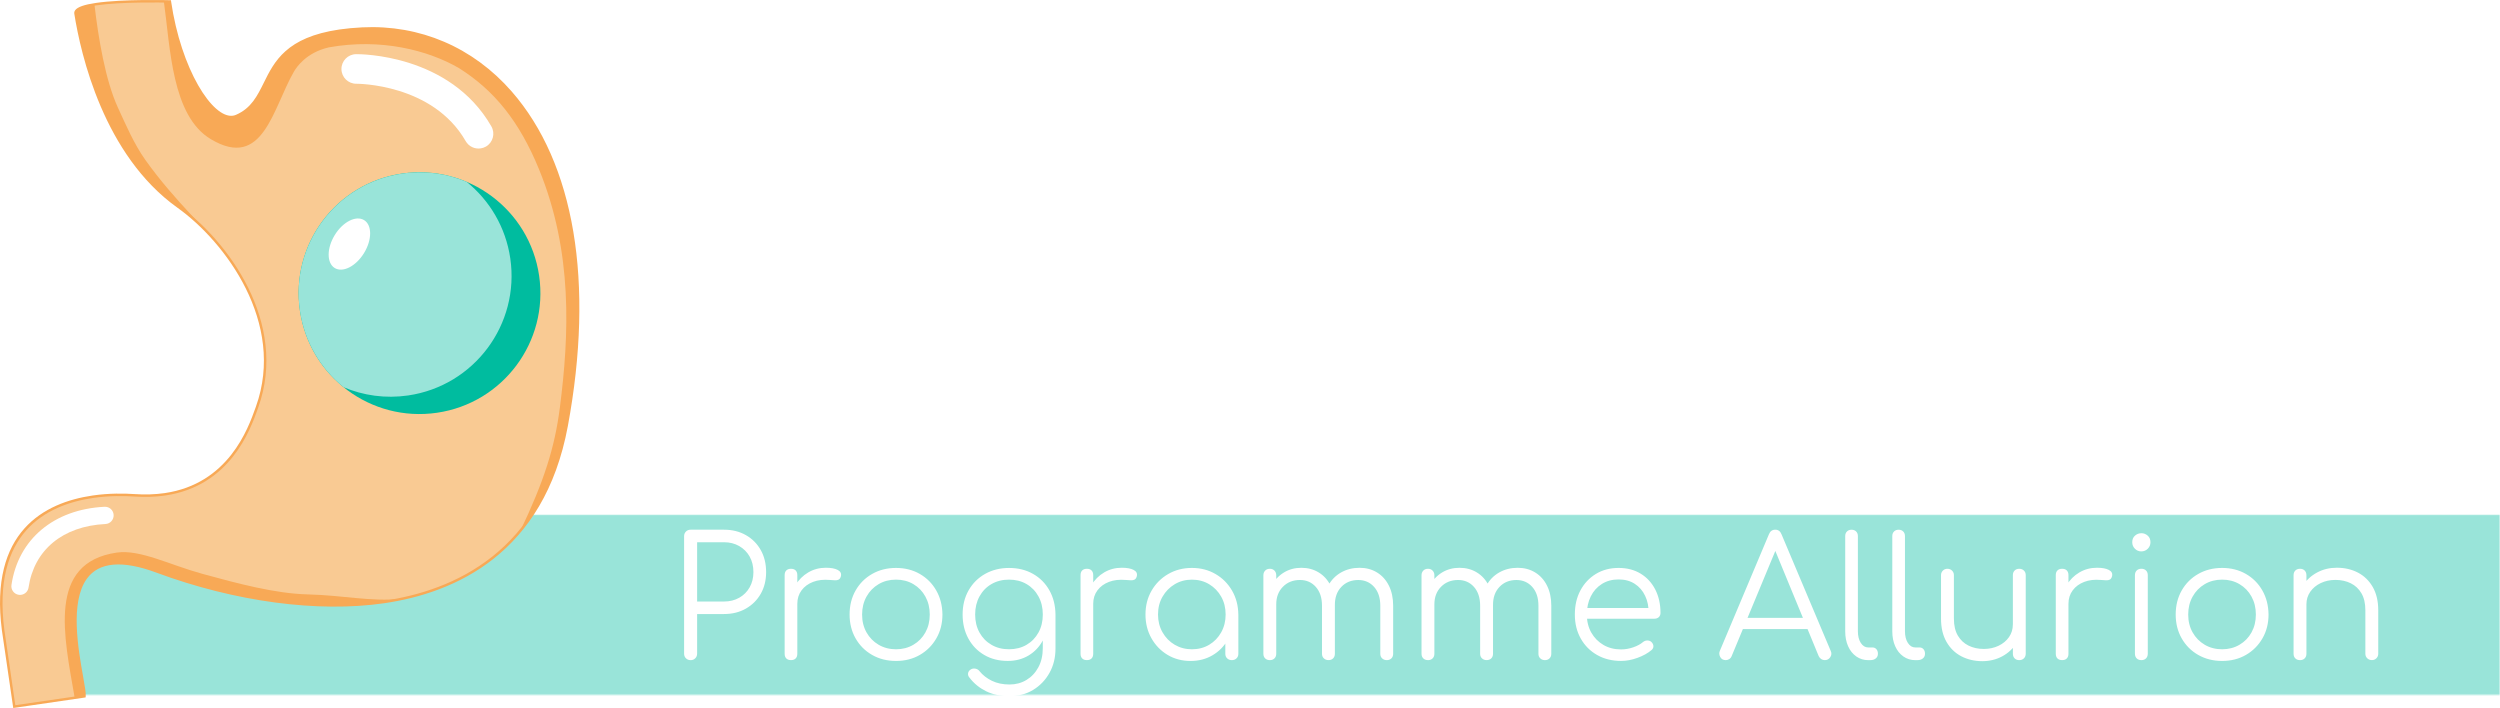 <?xml version="1.0" encoding="utf-8"?>
<!-- Generator: Adobe Illustrator 24.3.0, SVG Export Plug-In . SVG Version: 6.00 Build 0)  -->
<svg version="1.1" xmlns="http://www.w3.org/2000/svg" xmlns:xlink="http://www.w3.org/1999/xlink" x="0px" y="0px"
	 viewBox="0 0 1068.96 302.73" style="enable-background:new 0 0 1068.96 302.73;" xml:space="preserve">
<style type="text/css">
	.st0{filter:url(#Adobe_OpacityMaskFilter);}
	.st1{fill:url(#SVGID_2_);}
	.st2{mask:url(#SVGID_1_);}
	.st3{fill:#99E4D9;}
	.st4{fill:#FFFFFF;}
	.st5{fill:#F9CA93;}
	.st6{fill:#F8A956;}
	.st7{fill:#00BC9F;}
</style>
<g id="Layer_1">
</g>
<g id="Calque_2">
	<defs>
		<filter id="Adobe_OpacityMaskFilter" filterUnits="userSpaceOnUse" x="23.84" y="220.01" width="1045.13" height="77.46">
			<feFlood  style="flood-color:white;flood-opacity:1" result="back"/>
			<feBlend  in="SourceGraphic" in2="back" mode="normal"/>
		</filter>
	</defs>
	<mask maskUnits="userSpaceOnUse" x="23.84" y="220.01" width="1045.13" height="77.46" id="SVGID_1_">
		<g class="st0">
			
				<linearGradient id="SVGID_2_" gradientUnits="userSpaceOnUse" x1="-172.899" y1="352.196" x2="-170.489" y2="352.196" gradientTransform="matrix(433.8 0 0 -433.8 75027.32 152933.812)">
				<stop  offset="0" style="stop-color:#FFFFFF"/>
				<stop  offset="1" style="stop-color:#000000"/>
			</linearGradient>
			<rect x="3.59" y="-0.6" class="st1" width="1065.38" height="303.33"/>
		</g>
	</mask>
	<g class="st2">
		<g>
			<rect x="23.84" y="220.01" class="st3" width="1045.13" height="77.46"/>
		</g>
	</g>
	<path class="st4" d="M985.44,281.51c0.5-0.5,0.75-1.15,0.75-1.96v-33.56c0-0.86-0.25-1.54-0.75-2.04c-0.5-0.5-1.15-0.75-1.96-0.75
		c-0.86,0-1.54,0.25-2.04,0.75c-0.5,0.5-0.75,1.18-0.75,2.04v33.56c0,0.81,0.25,1.46,0.75,1.96c0.5,0.5,1.18,0.75,2.04,0.75
		C984.28,282.26,984.94,282.01,985.44,281.51 M1016.11,281.47c0.52-0.52,0.79-1.17,0.79-1.93v-18.57c0-3.9-0.77-7.21-2.32-9.93
		c-1.55-2.71-3.65-4.77-6.32-6.18c-2.67-1.4-5.69-2.11-9.07-2.11c-3.09,0-5.9,0.68-8.43,2.04c-2.52,1.36-4.55,3.21-6.07,5.57
		c-1.52,2.36-2.33,5.03-2.43,8.03h3.93c0-2,0.55-3.78,1.64-5.36c1.09-1.57,2.58-2.81,4.46-3.71c1.88-0.9,3.99-1.36,6.32-1.36
		c2.43,0,4.61,0.48,6.53,1.43c1.93,0.95,3.45,2.38,4.57,4.28c1.12,1.9,1.68,4.33,1.68,7.28v18.57c0,0.76,0.26,1.4,0.79,1.93
		c0.52,0.52,1.19,0.79,2,0.79C1014.94,282.26,1015.58,282,1016.11,281.47 M942.71,275.69c-2.19-1.29-3.92-3.05-5.18-5.28
		c-1.26-2.24-1.89-4.78-1.89-7.64c0-2.86,0.63-5.41,1.89-7.68c1.26-2.26,2.99-4.03,5.18-5.32c2.19-1.29,4.67-1.93,7.43-1.93
		s5.24,0.64,7.43,1.93c2.19,1.29,3.9,3.06,5.14,5.32c1.24,2.26,1.86,4.82,1.86,7.68c0,2.86-0.62,5.4-1.86,7.64
		c-1.24,2.24-2.95,4-5.14,5.28c-2.19,1.29-4.67,1.93-7.43,1.93S944.89,276.97,942.71,275.69 M960.31,280.04
		c2.98-1.71,5.33-4.07,7.07-7.07c1.74-3,2.61-6.4,2.61-10.21c-0.05-3.86-0.93-7.28-2.64-10.28c-1.71-3-4.06-5.36-7.03-7.07
		c-2.98-1.71-6.37-2.57-10.18-2.57c-3.81,0-7.21,0.86-10.21,2.57c-3,1.71-5.36,4.07-7.07,7.07c-1.71,3-2.57,6.43-2.57,10.28
		c0,3.81,0.86,7.21,2.57,10.21c1.71,3,4.07,5.36,7.07,7.07c3,1.71,6.4,2.57,10.21,2.57C953.94,282.61,957.33,281.76,960.31,280.04
		 M918.36,234.63c0.76-0.76,1.14-1.69,1.14-2.78c0-1.19-0.39-2.13-1.18-2.82c-0.79-0.69-1.68-1.04-2.68-1.04
		c-1.05,0-1.96,0.35-2.75,1.04c-0.79,0.69-1.18,1.63-1.18,2.82c0,1.09,0.38,2.02,1.14,2.78c0.76,0.76,1.67,1.14,2.71,1.14
		C916.67,235.77,917.6,235.39,918.36,234.63 M917.61,281.51c0.5-0.5,0.75-1.18,0.75-2.04v-33.49c0-0.86-0.25-1.54-0.75-2.04
		c-0.5-0.5-1.15-0.75-1.96-0.75c-0.86,0-1.54,0.25-2.04,0.75c-0.5,0.5-0.75,1.18-0.75,2.04v33.49c0,0.86,0.25,1.54,0.75,2.04
		c0.5,0.5,1.18,0.75,2.04,0.75C916.45,282.26,917.11,282.01,917.61,281.51 M883.73,281.54c0.48-0.48,0.71-1.14,0.71-2v-33.63
		c0-0.86-0.24-1.52-0.71-2c-0.48-0.48-1.14-0.71-2-0.71c-0.86,0-1.52,0.24-2,0.71c-0.48,0.48-0.71,1.14-0.71,2v33.63
		c0,0.86,0.24,1.52,0.71,2c0.48,0.48,1.14,0.71,2,0.71C882.59,282.26,883.25,282.02,883.73,281.54 M884.44,258.19
		c0-2.24,0.61-4.16,1.82-5.78c1.21-1.62,2.86-2.82,4.93-3.61c2.07-0.79,4.44-1.06,7.1-0.82c0.81,0.05,1.54,0.1,2.18,0.14
		c0.64,0.05,1.19-0.05,1.64-0.29c0.45-0.24,0.77-0.71,0.96-1.43c0.29-1.19-0.17-2.09-1.36-2.71c-1.19-0.62-2.88-0.93-5.07-0.93
		c-2.76,0-5.27,0.67-7.53,2c-2.26,1.33-4.09,3.17-5.5,5.5c-1.4,2.33-2.18,4.97-2.32,7.93H884.44z M865.38,281.51
		c0.52-0.5,0.79-1.18,0.79-2.04v-33.56c0-0.81-0.26-1.46-0.79-1.96c-0.52-0.5-1.19-0.75-2-0.75c-0.81,0-1.46,0.25-1.96,0.75
		c-0.5,0.5-0.75,1.15-0.75,1.96v33.56c0,0.86,0.25,1.54,0.75,2.04c0.5,0.5,1.15,0.75,1.96,0.75
		C864.19,282.26,864.86,282.01,865.38,281.51 M856.1,280.65c2.52-1.36,4.53-3.21,6.03-5.57c1.5-2.36,2.32-5.03,2.46-8.03h-3.93
		c0,2-0.55,3.78-1.64,5.36c-1.09,1.57-2.58,2.81-4.46,3.71c-1.88,0.9-3.99,1.36-6.32,1.36c-2.43,0-4.61-0.48-6.53-1.43
		c-1.93-0.95-3.45-2.38-4.57-4.28c-1.12-1.9-1.68-4.33-1.68-7.28v-18.57c0-0.76-0.26-1.4-0.79-1.93c-0.52-0.52-1.19-0.79-2-0.79
		c-0.76,0-1.4,0.26-1.93,0.79c-0.52,0.52-0.79,1.17-0.79,1.93v18.57c0,3.9,0.77,7.21,2.32,9.93c1.55,2.71,3.65,4.77,6.32,6.18
		c2.67,1.4,5.69,2.11,9.07,2.11C850.76,282.69,853.57,282.01,856.1,280.65 M819.89,282.26c0.95,0,1.73-0.25,2.32-0.75
		c0.6-0.5,0.89-1.15,0.89-1.96c0-0.81-0.21-1.46-0.64-1.96c-0.43-0.5-1-0.75-1.71-0.75h-1.79c-1.29,0-2.34-0.64-3.18-1.93
		c-0.83-1.29-1.25-2.95-1.25-5v-40.7c0-0.81-0.25-1.46-0.75-1.96s-1.15-0.75-1.96-0.75c-0.81,0-1.46,0.25-1.96,0.75
		c-0.5,0.5-0.75,1.15-0.75,1.96v40.7c0,2.43,0.42,4.57,1.25,6.43c0.83,1.86,2,3.31,3.5,4.36c1.5,1.05,3.2,1.57,5.11,1.57H819.89z
		 M799.76,282.26c0.95,0,1.73-0.25,2.32-0.75c0.6-0.5,0.89-1.15,0.89-1.96c0-0.81-0.21-1.46-0.64-1.96c-0.43-0.5-1-0.75-1.71-0.75
		h-1.79c-1.29,0-2.34-0.64-3.18-1.93c-0.83-1.29-1.25-2.95-1.25-5v-40.7c0-0.81-0.25-1.46-0.75-1.96c-0.5-0.5-1.15-0.75-1.96-0.75
		c-0.81,0-1.46,0.25-1.96,0.75s-0.75,1.15-0.75,1.96v40.7c0,2.43,0.42,4.57,1.25,6.43c0.83,1.86,2,3.31,3.5,4.36
		c1.5,1.05,3.2,1.57,5.11,1.57H799.76z M775.84,268.98l-2.14-4.78H744.7l-2.14,4.78H775.84z M739.39,281.83
		c0.45-0.29,0.8-0.71,1.04-1.29l19.78-47.63h-2.21l19.64,47.63c0.29,0.57,0.65,1,1.11,1.29c0.45,0.29,0.96,0.43,1.54,0.43
		c1,0,1.77-0.43,2.32-1.29c0.55-0.86,0.61-1.74,0.18-2.64l-21.06-49.91c-0.52-1.29-1.4-1.93-2.64-1.93c-1.29,0-2.19,0.64-2.71,1.93
		l-20.99,49.84c-0.38,0.86-0.33,1.74,0.14,2.64c0.48,0.9,1.26,1.36,2.36,1.36C738.42,282.26,738.93,282.12,739.39,281.83
		 M700.15,281.29c2.43-0.88,4.43-1.99,6-3.32c0.57-0.48,0.85-1.05,0.82-1.71c-0.02-0.67-0.35-1.29-0.96-1.86
		c-0.48-0.38-1.05-0.56-1.71-0.54c-0.67,0.02-1.26,0.25-1.79,0.68c-1.05,0.9-2.44,1.65-4.18,2.25c-1.74,0.6-3.46,0.89-5.18,0.89
		c-2.86,0-5.38-0.64-7.57-1.93c-2.19-1.29-3.92-3.05-5.18-5.28c-1.26-2.24-1.89-4.81-1.89-7.71c0-2.9,0.56-5.49,1.68-7.75
		c1.12-2.26,2.7-4.03,4.75-5.32c2.05-1.29,4.43-1.93,7.14-1.93c2.67,0,4.96,0.62,6.89,1.86c1.93,1.24,3.42,2.95,4.46,5.14
		c1.05,2.19,1.55,4.67,1.5,7.43l3.07-2.21h-30.92v4.57h30.35c0.76,0,1.38-0.23,1.86-0.68c0.48-0.45,0.71-1.06,0.71-1.82
		c0-3.71-0.74-7.02-2.21-9.93c-1.48-2.9-3.56-5.18-6.25-6.82c-2.69-1.64-5.84-2.46-9.46-2.46c-3.67,0-6.9,0.86-9.71,2.57
		c-2.81,1.71-5.01,4.06-6.6,7.03c-1.6,2.98-2.39,6.41-2.39,10.32c0,3.86,0.84,7.28,2.53,10.28c1.69,3,4.02,5.34,7,7.03
		c2.97,1.69,6.39,2.53,10.25,2.53C695.39,282.61,697.72,282.18,700.15,281.29 M637.64,281.51c0.5-0.5,0.75-1.15,0.75-1.96v-20.56
		c0-3.28-0.61-6.14-1.82-8.57c-1.21-2.43-2.9-4.31-5.07-5.64c-2.17-1.33-4.65-2-7.46-2c-2.76,0-5.24,0.67-7.43,2
		c-2.19,1.33-3.92,3.18-5.18,5.53c-1.26,2.36-1.94,5.06-2.04,8.1h3.93c0-3.09,0.95-5.61,2.86-7.53c1.9-1.93,4.33-2.89,7.28-2.89
		c2.76,0,5.02,0.99,6.78,2.96c1.76,1.98,2.64,4.65,2.64,8.03v20.56c0,0.81,0.26,1.46,0.79,1.96c0.52,0.5,1.19,0.75,2,0.75
		S637.14,282.01,637.64,281.51 M612.57,281.51c0.5-0.5,0.75-1.15,0.75-1.96v-33.56c0-0.81-0.25-1.48-0.75-2
		c-0.5-0.52-1.15-0.79-1.96-0.79c-0.86,0-1.54,0.26-2.04,0.79c-0.5,0.52-0.75,1.19-0.75,2v33.56c0,0.81,0.25,1.46,0.75,1.96
		c0.5,0.5,1.18,0.75,2.04,0.75C611.42,282.26,612.07,282.01,612.57,281.51 M662.56,281.51c0.5-0.5,0.75-1.15,0.75-1.96v-20.56
		c0-3.28-0.61-6.14-1.82-8.57c-1.21-2.43-2.9-4.31-5.07-5.64c-2.17-1.33-4.65-2-7.46-2c-2.95,0-5.59,0.67-7.93,2
		c-2.33,1.33-4.17,3.21-5.5,5.64c-1.33,2.43-2.02,5.24-2.07,8.43h4.93c-0.05-3.28,0.87-5.91,2.75-7.89c1.88-1.98,4.3-2.96,7.25-2.96
		c2.76,0,5.02,0.99,6.78,2.96c1.76,1.98,2.64,4.65,2.64,8.03v20.56c0,0.81,0.26,1.46,0.79,1.96c0.52,0.5,1.19,0.75,2,0.75
		S662.06,282.01,662.56,281.51 M570.02,281.51c0.5-0.5,0.75-1.15,0.75-1.96v-20.56c0-3.28-0.61-6.14-1.82-8.57
		c-1.21-2.43-2.9-4.31-5.07-5.64c-2.17-1.33-4.65-2-7.46-2c-2.76,0-5.24,0.67-7.43,2c-2.19,1.33-3.92,3.18-5.18,5.53
		c-1.26,2.36-1.94,5.06-2.04,8.1h3.93c0-3.09,0.95-5.61,2.86-7.53c1.9-1.93,4.33-2.89,7.28-2.89c2.76,0,5.02,0.99,6.78,2.96
		c1.76,1.98,2.64,4.65,2.64,8.03v20.56c0,0.81,0.26,1.46,0.79,1.96c0.52,0.5,1.19,0.75,2,0.75
		C568.86,282.26,569.52,282.01,570.02,281.51 M544.95,281.51c0.5-0.5,0.75-1.15,0.75-1.96v-33.56c0-0.81-0.25-1.48-0.75-2
		c-0.5-0.52-1.15-0.79-1.96-0.79c-0.86,0-1.54,0.26-2.04,0.79c-0.5,0.52-0.75,1.19-0.75,2v33.56c0,0.81,0.25,1.46,0.75,1.96
		c0.5,0.5,1.18,0.75,2.04,0.75C543.8,282.26,544.45,282.01,544.95,281.51 M594.94,281.51c0.5-0.5,0.75-1.15,0.75-1.96v-20.56
		c0-3.28-0.61-6.14-1.82-8.57c-1.21-2.43-2.9-4.31-5.07-5.64c-2.17-1.33-4.65-2-7.46-2c-2.95,0-5.59,0.67-7.93,2
		c-2.33,1.33-4.17,3.21-5.5,5.64c-1.33,2.43-2.02,5.24-2.07,8.43h4.93c-0.05-3.28,0.87-5.91,2.75-7.89c1.88-1.98,4.3-2.96,7.25-2.96
		c2.76,0,5.02,0.99,6.78,2.96c1.76,1.98,2.64,4.65,2.64,8.03v20.56c0,0.81,0.26,1.46,0.79,1.96c0.52,0.5,1.19,0.75,2,0.75
		C593.78,282.26,594.44,282.01,594.94,281.51 M528.71,281.51c0.52-0.5,0.79-1.15,0.79-1.96v-16.78l-4.21-1.07l-1.36,5.64v12.21
		c0,0.81,0.26,1.46,0.79,1.96c0.52,0.5,1.19,0.75,2,0.75S528.18,282.01,528.71,281.51 M502.29,275.69
		c-2.19-1.29-3.93-3.06-5.21-5.32c-1.29-2.26-1.93-4.8-1.93-7.6c0-2.86,0.64-5.4,1.93-7.64c1.29-2.24,3.02-4.01,5.21-5.32
		c2.19-1.31,4.64-1.96,7.35-1.96c2.76,0,5.22,0.65,7.39,1.96c2.17,1.31,3.88,3.08,5.14,5.32c1.26,2.24,1.89,4.78,1.89,7.64
		c0,2.81-0.63,5.34-1.89,7.6c-1.26,2.26-2.98,4.03-5.14,5.32c-2.17,1.29-4.63,1.93-7.39,1.93
		C506.93,277.62,504.48,276.97,502.29,275.69 M518.39,280.22c2.74-1.59,4.9-3.76,6.5-6.5c1.59-2.74,2.39-5.82,2.39-9.25l2.21-1.71
		c-0.05-3.81-0.94-7.21-2.68-10.21c-1.74-3-4.09-5.37-7.07-7.1c-2.98-1.74-6.34-2.61-10.1-2.61c-3.76,0-7.14,0.87-10.14,2.61
		c-3,1.74-5.37,4.11-7.1,7.1c-1.74,3-2.61,6.4-2.61,10.21c0,3.76,0.85,7.14,2.54,10.14c1.69,3,3.99,5.37,6.89,7.11
		c2.9,1.74,6.19,2.61,9.85,2.61C512.55,282.61,515.65,281.82,518.39,280.22 M466.73,281.54c0.48-0.48,0.71-1.14,0.71-2v-33.63
		c0-0.86-0.24-1.52-0.71-2c-0.48-0.48-1.14-0.71-2-0.71c-0.86,0-1.52,0.24-2,0.71c-0.48,0.48-0.71,1.14-0.71,2v33.63
		c0,0.86,0.24,1.52,0.71,2c0.48,0.48,1.14,0.71,2,0.71C465.59,282.26,466.25,282.02,466.73,281.54 M467.44,258.19
		c0-2.24,0.61-4.16,1.82-5.78c1.21-1.62,2.86-2.82,4.93-3.61c2.07-0.79,4.44-1.06,7.11-0.82c0.81,0.05,1.54,0.1,2.18,0.14
		c0.64,0.05,1.19-0.05,1.64-0.29c0.45-0.24,0.77-0.71,0.96-1.43c0.29-1.19-0.17-2.09-1.36-2.71c-1.19-0.62-2.88-0.93-5.07-0.93
		c-2.76,0-5.27,0.67-7.53,2c-2.26,1.33-4.09,3.17-5.5,5.5c-1.4,2.33-2.18,4.97-2.32,7.93H467.44z M423.96,275.72
		c-2.19-1.26-3.9-3.01-5.14-5.25c-1.24-2.24-1.86-4.81-1.86-7.71c0-2.9,0.62-5.49,1.86-7.75c1.24-2.26,2.95-4.02,5.14-5.28
		c2.19-1.26,4.69-1.89,7.5-1.89c2.81,0,5.3,0.63,7.46,1.89c2.17,1.26,3.87,3.02,5.11,5.28c1.24,2.26,1.86,4.84,1.86,7.75
		c0,2.9-0.62,5.47-1.86,7.71c-1.24,2.24-2.94,3.99-5.11,5.25c-2.17,1.26-4.65,1.89-7.46,1.89
		C428.65,277.62,426.15,276.99,423.96,275.72 M441.74,295c2.95-1.79,5.28-4.21,7-7.28c1.71-3.07,2.57-6.53,2.57-10.39v-14.57
		l-3.36-0.64l-2.07,4.14v10.85c0,3.14-0.63,5.88-1.89,8.21c-1.26,2.33-2.96,4.14-5.11,5.43c-2.14,1.29-4.55,1.93-7.21,1.93
		c-2.86,0-5.37-0.52-7.53-1.57c-2.17-1.05-3.94-2.43-5.32-4.14c-0.43-0.57-1.02-0.93-1.79-1.07c-0.76-0.14-1.45,0-2.07,0.43
		c-0.62,0.43-0.96,0.98-1.04,1.64c-0.07,0.67,0.15,1.29,0.68,1.86c1.86,2.43,4.21,4.34,7.07,5.75c2.86,1.4,6.16,2.11,9.93,2.11
		C435.41,297.68,438.79,296.79,441.74,295 M439.78,280.29c2.59-1.55,4.63-3.69,6.11-6.43c1.48-2.74,2.21-5.87,2.21-9.39l3.21-1.71
		c-0.05-3.9-0.92-7.35-2.61-10.35c-1.69-3-4.02-5.34-7-7.03s-6.39-2.53-10.25-2.53c-3.81,0-7.21,0.85-10.21,2.53
		c-3,1.69-5.36,4.03-7.07,7.03c-1.71,3-2.57,6.45-2.57,10.35c0,3.86,0.82,7.28,2.46,10.28c1.64,3,3.92,5.34,6.82,7.03
		c2.9,1.69,6.24,2.53,10,2.53C434.22,282.61,437.18,281.84,439.78,280.29 M375.69,275.69c-2.19-1.29-3.92-3.05-5.18-5.28
		c-1.26-2.24-1.89-4.78-1.89-7.64c0-2.86,0.63-5.41,1.89-7.68c1.26-2.26,2.99-4.03,5.18-5.32c2.19-1.29,4.67-1.93,7.43-1.93
		c2.76,0,5.24,0.64,7.43,1.93c2.19,1.29,3.9,3.06,5.14,5.32c1.24,2.26,1.86,4.82,1.86,7.68c0,2.86-0.62,5.4-1.86,7.64
		c-1.24,2.24-2.95,4-5.14,5.28c-2.19,1.29-4.67,1.93-7.43,1.93C380.36,277.62,377.88,276.97,375.69,275.69 M393.29,280.04
		c2.98-1.71,5.33-4.07,7.07-7.07c1.74-3,2.61-6.4,2.61-10.21c-0.05-3.86-0.93-7.28-2.64-10.28c-1.71-3-4.06-5.36-7.03-7.07
		c-2.98-1.71-6.37-2.57-10.18-2.57c-3.81,0-7.21,0.86-10.21,2.57c-3,1.71-5.36,4.07-7.07,7.07c-1.71,3-2.57,6.43-2.57,10.28
		c0,3.81,0.86,7.21,2.57,10.21c1.71,3,4.07,5.36,7.07,7.07c3,1.71,6.4,2.57,10.21,2.57C386.93,282.61,390.32,281.76,393.29,280.04
		 M340.21,281.54c0.48-0.48,0.71-1.14,0.71-2v-33.63c0-0.86-0.24-1.52-0.71-2c-0.48-0.48-1.14-0.71-2-0.71c-0.86,0-1.52,0.24-2,0.71
		c-0.48,0.48-0.71,1.14-0.71,2v33.63c0,0.86,0.24,1.52,0.71,2c0.48,0.48,1.14,0.71,2,0.71
		C339.06,282.26,339.73,282.02,340.21,281.54 M340.92,258.19c0-2.24,0.61-4.16,1.82-5.78c1.21-1.62,2.86-2.82,4.93-3.61
		c2.07-0.79,4.44-1.06,7.1-0.82c0.81,0.05,1.54,0.1,2.18,0.14c0.64,0.05,1.19-0.05,1.64-0.29c0.45-0.24,0.77-0.71,0.96-1.43
		c0.29-1.19-0.17-2.09-1.36-2.71c-1.19-0.62-2.88-0.93-5.07-0.93c-2.76,0-5.27,0.67-7.53,2c-2.26,1.33-4.09,3.17-5.5,5.5
		c-1.4,2.33-2.18,4.97-2.32,7.93H340.92z M298.08,231.85h11.5c2.43,0,4.59,0.55,6.5,1.64c1.9,1.1,3.39,2.59,4.46,4.5
		c1.07,1.9,1.61,4.12,1.61,6.64c0,2.43-0.54,4.59-1.61,6.5c-1.07,1.9-2.56,3.39-4.46,4.46c-1.9,1.07-4.07,1.61-6.5,1.61h-11.5
		V231.85z M297.29,281.47c0.52-0.52,0.79-1.19,0.79-2v-16.92h11.5c3.52,0,6.64-0.77,9.35-2.32c2.71-1.55,4.83-3.66,6.36-6.35
		s2.29-5.77,2.29-9.25c0-3.57-0.76-6.71-2.29-9.43s-3.64-4.84-6.36-6.39c-2.71-1.55-5.83-2.32-9.35-2.32h-14.28
		c-0.81,0-1.48,0.26-2,0.79c-0.52,0.52-0.79,1.19-0.79,2v50.2c0,0.81,0.26,1.48,0.79,2c0.52,0.52,1.19,0.79,2,0.79
		S296.77,282,297.29,281.47"/>
	<path class="st4" d="M974.92,168.27c4.82-1.75,8.79-3.95,11.91-6.59c1.14-0.94,1.68-2.08,1.63-3.4c-0.05-1.32-0.69-2.55-1.92-3.69
		c-0.95-0.76-2.08-1.11-3.4-1.06c-1.32,0.05-2.51,0.5-3.55,1.34c-2.08,1.8-4.85,3.29-8.3,4.47c-3.45,1.18-6.88,1.77-10.28,1.77
		c-5.67,0-10.69-1.28-15.03-3.83c-4.35-2.55-7.78-6.05-10.28-10.5c-2.5-4.44-3.76-9.55-3.76-15.32c0-5.77,1.11-10.9,3.33-15.39
		c2.22-4.49,5.36-8.01,9.43-10.57c4.07-2.55,8.8-3.83,14.19-3.83c5.29,0,9.85,1.23,13.69,3.69c3.83,2.46,6.78,5.86,8.87,10.21
		c2.08,4.35,3.07,9.27,2.98,14.75l6.1-4.39h-61.41v9.08h60.28c1.51,0,2.74-0.45,3.69-1.35c0.94-0.9,1.42-2.1,1.42-3.62
		c0-7.38-1.47-13.95-4.4-19.72c-2.93-5.76-7.07-10.28-12.41-13.54c-5.34-3.26-11.61-4.89-18.79-4.89c-7.28,0-13.71,1.7-19.29,5.11
		c-5.58,3.4-9.95,8.06-13.12,13.97c-3.17,5.91-4.75,12.74-4.75,20.49c0,7.66,1.68,14.46,5.03,20.42c3.36,5.96,7.99,10.62,13.9,13.97
		c5.91,3.36,12.7,5.03,20.35,5.03C965.47,170.89,970.1,170.02,974.92,168.27 M898.76,168.7c1.04-0.99,1.56-2.34,1.56-4.04V97.99
		c0-1.61-0.52-2.91-1.56-3.9c-1.04-0.99-2.36-1.49-3.97-1.49s-2.9,0.5-3.9,1.49c-0.99,0.99-1.49,2.29-1.49,3.9v66.66
		c0,1.7,0.5,3.05,1.49,4.04c0.99,0.99,2.29,1.49,3.9,1.49S897.72,169.69,898.76,168.7 M880.32,166.99
		c5.01-2.69,9.01-6.38,11.98-11.06c2.98-4.68,4.61-10,4.89-15.95h-7.8c0,3.97-1.09,7.52-3.26,10.64c-2.18,3.12-5.13,5.58-8.87,7.37
		c-3.74,1.8-7.92,2.7-12.55,2.7c-4.82,0-9.15-0.94-12.98-2.84c-3.83-1.89-6.85-4.72-9.08-8.51c-2.22-3.78-3.33-8.6-3.33-14.47V97.99
		c0-1.51-0.52-2.79-1.56-3.83c-1.04-1.04-2.37-1.56-3.97-1.56c-1.51,0-2.79,0.52-3.83,1.56c-1.04,1.04-1.56,2.32-1.56,3.83v36.87
		c0,7.76,1.54,14.33,4.61,19.72c3.07,5.39,7.26,9.48,12.55,12.27c5.3,2.79,11.3,4.18,18.01,4.18
		C869.73,171.03,875.31,169.69,880.32,166.99 M750.27,157.14c-4.35-2.55-7.8-6.07-10.35-10.57c-2.55-4.49-3.83-9.53-3.83-15.1
		c0-5.68,1.28-10.73,3.83-15.18c2.55-4.44,6-7.96,10.35-10.57c4.35-2.6,9.22-3.9,14.61-3.9c5.48,0,10.38,1.3,14.68,3.9
		c4.3,2.6,7.71,6.12,10.21,10.57c2.51,4.45,3.76,9.5,3.76,15.18c0,5.58-1.25,10.61-3.76,15.1c-2.5,4.49-5.91,8.01-10.21,10.57
		c-4.3,2.55-9.2,3.83-14.68,3.83C759.49,160.96,754.62,159.69,750.27,157.14 M802.74,201.88c1.04-0.99,1.56-2.34,1.56-4.04V130.9
		c-0.19-7.37-2.01-14.02-5.46-19.92c-3.45-5.91-8.13-10.57-14.04-13.97c-5.91-3.4-12.55-5.11-19.93-5.11
		c-7.47,0-14.18,1.73-20.14,5.18c-5.96,3.45-10.66,8.15-14.11,14.11c-3.45,5.96-5.18,12.72-5.18,20.28c0,7.47,1.68,14.18,5.03,20.14
		c3.36,5.96,7.92,10.66,13.69,14.11c5.76,3.45,12.29,5.18,19.57,5.18c6.33,0,12.06-1.34,17.16-4.04c5.11-2.69,9.22-6.26,12.34-10.71
		v41.7c0,1.7,0.52,3.05,1.56,4.04c1.04,0.99,2.36,1.49,3.97,1.49S801.71,202.88,802.74,201.88 M701.76,75.58
		c1.51-1.51,2.27-3.36,2.27-5.53c0-2.36-0.78-4.23-2.34-5.6c-1.56-1.37-3.33-2.06-5.32-2.06c-2.08,0-3.9,0.69-5.46,2.06
		c-1.56,1.37-2.34,3.24-2.34,5.6c0,2.18,0.76,4.02,2.27,5.53c1.51,1.51,3.31,2.27,5.39,2.27C698.41,77.86,700.25,77.1,701.76,75.58
		 M700.28,168.7c0.99-0.99,1.49-2.34,1.49-4.04V98.14c0-1.7-0.49-3.05-1.49-4.04c-0.99-0.99-2.3-1.49-3.9-1.49
		c-1.7,0-3.05,0.5-4.04,1.49c-0.99,0.99-1.49,2.34-1.49,4.04v66.52c0,1.7,0.5,3.05,1.49,4.04c0.99,0.99,2.34,1.49,4.04,1.49
		C697.98,170.19,699.29,169.69,700.28,168.7 M632.98,168.77c0.94-0.94,1.42-2.27,1.42-3.97v-66.8c0-1.7-0.47-3.02-1.42-3.97
		c-0.95-0.94-2.27-1.42-3.97-1.42c-1.7,0-3.03,0.48-3.97,1.42c-0.95,0.95-1.42,2.27-1.42,3.97v66.8c0,1.7,0.47,3.03,1.42,3.97
		c0.94,0.95,2.27,1.42,3.97,1.42C630.71,170.19,632.03,169.71,632.98,168.77 M634.4,122.39c0-4.44,1.21-8.27,3.62-11.48
		c2.41-3.21,5.67-5.61,9.78-7.16s8.82-2.1,14.11-1.63c1.61,0.1,3.05,0.19,4.33,0.29c1.27,0.1,2.36-0.1,3.26-0.57
		c0.9-0.47,1.54-1.42,1.92-2.83c0.57-2.36-0.33-4.16-2.69-5.39c-2.37-1.23-5.72-1.84-10.07-1.84c-5.49,0-10.47,1.33-14.96,3.97
		c-4.49,2.65-8.13,6.29-10.92,10.92c-2.79,4.63-4.32,9.88-4.61,15.74H634.4z M597.81,104.94c1.42,0,2.6-0.45,3.55-1.35
		c0.94-0.9,1.42-2.01,1.42-3.33c0-1.42-0.48-2.57-1.42-3.48c-0.95-0.9-2.13-1.34-3.55-1.34h-36.17c-1.42,0-2.6,0.45-3.55,1.34
		c-0.94,0.9-1.42,2.06-1.42,3.48c0,1.33,0.47,2.44,1.42,3.33c0.95,0.9,2.13,1.35,3.55,1.35H597.81z M599.94,170.19
		c1.7,0,3.12-0.5,4.25-1.49c1.14-0.99,1.7-2.29,1.7-3.9c0-1.61-0.48-2.93-1.42-3.97c-0.95-1.04-2.18-1.56-3.69-1.56h-3.83
		c-4.45,0-8.08-1.54-10.92-4.61c-2.83-3.07-4.25-7.02-4.25-11.84V73.46c0-1.61-0.52-2.93-1.56-3.97c-1.04-1.04-2.37-1.56-3.97-1.56
		c-1.61,0-2.91,0.52-3.9,1.56c-0.99,1.04-1.49,2.37-1.49,3.97v69.35c0,5.3,1.13,10,3.4,14.11c2.27,4.12,5.37,7.35,9.29,9.72
		c3.92,2.36,8.39,3.55,13.4,3.55H599.94z M533.06,168.06c4.58-1.89,8.18-4.52,10.78-7.87c2.6-3.36,3.9-7.26,3.9-11.7
		c0-3.5-0.87-6.74-2.62-9.71s-4.68-5.58-8.79-7.8c-4.12-2.22-9.72-3.9-16.81-5.03c-5.2-0.85-9.24-1.89-12.13-3.12
		c-2.89-1.23-4.92-2.64-6.1-4.25c-1.18-1.61-1.77-3.5-1.77-5.68c0-3.21,1.56-5.88,4.68-8.01c3.12-2.13,7.28-3.19,12.48-3.19
		c4.07,0,7.66,0.64,10.78,1.92c3.12,1.28,5.86,3.28,8.22,6.03c1.04,1.13,2.29,1.82,3.76,2.06c1.46,0.24,2.76,0.02,3.9-0.64
		c1.32-0.85,2.08-1.94,2.27-3.26c0.19-1.32-0.19-2.6-1.13-3.83c-2.84-3.69-6.55-6.62-11.13-8.79c-4.59-2.17-10.05-3.26-16.38-3.26
		c-5.11,0-9.78,0.8-14.04,2.41c-4.25,1.61-7.66,4.02-10.21,7.24c-2.55,3.21-3.83,7.23-3.83,12.06c0,5.2,2.22,9.69,6.66,13.47
		c4.44,3.78,11.44,6.43,20.99,7.94c7.38,1.23,12.67,2.95,15.89,5.18c3.21,2.22,4.82,5.03,4.82,8.44c-0.1,3.4-1.7,6.31-4.82,8.72
		s-8.18,3.62-15.17,3.62c-4.54,0-8.68-0.71-12.41-2.13c-3.74-1.42-6.74-3.45-9.01-6.1c-0.95-1.04-2.13-1.65-3.55-1.84
		c-1.42-0.19-2.79,0.19-4.11,1.14c-1.23,1.04-1.94,2.27-2.13,3.69s0.24,2.69,1.28,3.83c3.4,3.78,7.85,6.62,13.33,8.51
		c5.49,1.89,11.02,2.83,16.6,2.83C523.21,170.89,528.48,169.95,533.06,168.06 M467.33,168.7c1.04-0.99,1.56-2.29,1.56-3.9v-33.33
		l-8.37-2.13l-2.69,11.21v24.25c0,1.61,0.52,2.91,1.56,3.9c1.04,0.99,2.36,1.49,3.97,1.49C464.97,170.19,466.29,169.69,467.33,168.7
		 M414.85,157.14c-4.35-2.55-7.8-6.07-10.35-10.57c-2.55-4.49-3.83-9.53-3.83-15.1c0-5.68,1.27-10.73,3.83-15.18
		c2.55-4.44,6-7.96,10.35-10.57c4.35-2.6,9.22-3.9,14.61-3.9c5.48,0,10.38,1.3,14.68,3.9c4.3,2.6,7.71,6.12,10.21,10.57
		c2.5,4.45,3.76,9.5,3.76,15.18c0,5.58-1.25,10.61-3.76,15.1c-2.51,4.49-5.91,8.01-10.21,10.57c-4.3,2.55-9.2,3.83-14.68,3.83
		C424.07,160.96,419.2,159.69,414.85,157.14 M446.84,166.14c5.44-3.17,9.74-7.47,12.9-12.91c3.17-5.44,4.75-11.56,4.75-18.37
		l4.4-3.4c-0.1-7.57-1.87-14.33-5.32-20.28c-3.45-5.96-8.13-10.66-14.04-14.11c-5.91-3.45-12.6-5.18-20.07-5.18
		c-7.47,0-14.18,1.73-20.14,5.18c-5.96,3.45-10.66,8.15-14.11,14.11c-3.45,5.96-5.18,12.72-5.18,20.28c0,7.47,1.68,14.18,5.03,20.14
		c3.36,5.96,7.92,10.66,13.69,14.11c5.76,3.45,12.29,5.18,19.57,5.18C435.23,170.89,441.4,169.31,446.84,166.14 M318.55,157.21
		c-4.35-2.5-7.75-5.98-10.21-10.43c-2.46-4.44-3.69-9.55-3.69-15.32c0-5.77,1.23-10.9,3.69-15.39c2.46-4.49,5.86-7.99,10.21-10.5
		c4.35-2.5,9.31-3.76,14.89-3.76c5.58,0,10.52,1.26,14.82,3.76c4.3,2.51,7.68,6.01,10.14,10.5c2.46,4.49,3.69,9.62,3.69,15.39
		c0,5.77-1.23,10.87-3.69,15.32c-2.46,4.45-5.84,7.92-10.14,10.43c-4.31,2.51-9.25,3.76-14.82,3.76
		C327.86,160.96,322.9,159.71,318.55,157.21 M353.87,195.5c5.86-3.55,10.5-8.37,13.9-14.47c3.4-6.1,5.11-12.97,5.11-20.64v-28.93
		l-6.67-1.28l-4.11,8.22v21.56c0,6.24-1.25,11.68-3.76,16.31c-2.51,4.63-5.89,8.22-10.14,10.78c-4.25,2.56-9.03,3.83-14.32,3.83
		c-5.67,0-10.66-1.04-14.96-3.12c-4.3-2.08-7.82-4.82-10.57-8.23c-0.85-1.13-2.04-1.84-3.55-2.13c-1.51-0.28-2.89,0-4.11,0.85
		c-1.23,0.85-1.92,1.94-2.06,3.26c-0.14,1.32,0.3,2.55,1.34,3.69c3.69,4.82,8.37,8.63,14.04,11.42c5.68,2.78,12.25,4.18,19.72,4.18
		C341.29,200.82,348,199.05,353.87,195.5 M349.97,166.28c5.15-3.07,9.19-7.33,12.13-12.76c2.93-5.44,4.4-11.65,4.4-18.65l6.38-3.4
		c-0.1-7.75-1.82-14.61-5.18-20.57c-3.36-5.96-7.99-10.62-13.9-13.97c-5.91-3.36-12.7-5.03-20.35-5.03
		c-7.57,0-14.33,1.68-20.28,5.03c-5.96,3.36-10.64,8.01-14.04,13.97c-3.4,5.95-5.11,12.81-5.11,20.57c0,7.66,1.63,14.46,4.89,20.42
		c3.26,5.96,7.78,10.62,13.54,13.97c5.77,3.36,12.39,5.03,19.86,5.03C338.93,170.89,344.81,169.36,349.97,166.28"/>
	<path class="st4" d="M578.99,48.49c0.6-0.62,0.9-1.39,0.9-2.31v-34.1l27.23,36.22c0.29,0.37,0.68,0.65,1.15,0.84
		c0.48,0.19,0.93,0.28,1.34,0.28c0.96,0,1.73-0.31,2.31-0.94c0.58-0.62,0.88-1.39,0.88-2.31V3.9c0-0.96-0.29-1.74-0.88-2.34
		c-0.58-0.61-1.35-0.91-2.31-0.91c-0.92,0-1.69,0.3-2.31,0.91c-0.63,0.6-0.94,1.38-0.94,2.34v34.16L579.15,1.84
		c-0.67-0.79-1.5-1.19-2.5-1.19c-0.92,0-1.68,0.3-2.28,0.91c-0.6,0.6-0.9,1.38-0.9,2.34v42.28c0,0.92,0.3,1.69,0.9,2.31
		c0.61,0.62,1.37,0.94,2.28,0.94C577.61,49.43,578.39,49.11,578.99,48.49 M519.69,42.71c-2.27-0.98-4.23-2.33-5.87-4.06
		c-1.64-1.73-2.93-3.76-3.84-6.09c-0.92-2.33-1.37-4.85-1.37-7.56c0-2.71,0.46-5.22,1.37-7.56c0.92-2.33,2.2-4.36,3.84-6.09
		c1.64-1.73,3.6-3.07,5.87-4.03c2.27-0.96,4.76-1.44,7.46-1.44c2.7,0,5.19,0.48,7.46,1.44c2.27,0.96,4.24,2.3,5.9,4.03
		c1.66,1.73,2.94,3.76,3.84,6.09c0.9,2.33,1.34,4.85,1.34,7.56c0,2.71-0.45,5.22-1.34,7.56c-0.89,2.33-2.18,4.36-3.84,6.09
		c-1.67,1.73-3.63,3.08-5.9,4.06c-2.27,0.98-4.76,1.47-7.46,1.47C524.44,44.18,521.96,43.69,519.69,42.71 M537.18,48.21
		c3.02-1.23,5.63-2.95,7.84-5.18c2.2-2.23,3.91-4.87,5.12-7.93c1.21-3.06,1.81-6.42,1.81-10.08c0-3.67-0.6-7.02-1.81-10.06
		c-1.21-3.04-2.92-5.67-5.12-7.9c-2.21-2.23-4.82-3.95-7.84-5.18c-3.02-1.23-6.36-1.84-10.02-1.84c-3.67,0-7.02,0.62-10.06,1.84
		c-3.04,1.23-5.65,2.96-7.84,5.18c-2.19,2.23-3.88,4.86-5.09,7.9c-1.21,3.04-1.81,6.39-1.81,10.06c0,3.66,0.6,7.02,1.81,10.08
		c1.2,3.06,2.9,5.71,5.09,7.93c2.19,2.23,4.8,3.95,7.84,5.18c3.04,1.23,6.39,1.84,10.06,1.84
		C530.81,50.05,534.15,49.44,537.18,48.21 M486.58,49.43c0.92,0,1.69-0.31,2.31-0.94c0.63-0.62,0.94-1.39,0.94-2.31
		s-0.31-1.69-0.94-2.31c-0.62-0.62-1.39-0.94-2.31-0.94h-22.61V3.9c0-0.92-0.31-1.69-0.94-2.31c-0.62-0.62-1.39-0.94-2.31-0.94
		c-0.88,0-1.62,0.31-2.25,0.94c-0.62,0.63-0.94,1.4-0.94,2.31v42.28c0,0.92,0.3,1.69,0.9,2.31c0.61,0.62,1.37,0.94,2.28,0.94H486.58
		z M435.15,49.43c0.92,0,1.69-0.31,2.31-0.94c0.63-0.62,0.94-1.39,0.94-2.31s-0.31-1.69-0.94-2.31c-0.62-0.62-1.39-0.94-2.31-0.94
		h-22.61V3.9c0-0.92-0.31-1.69-0.94-2.31c-0.62-0.62-1.39-0.94-2.31-0.94c-0.87,0-1.62,0.31-2.25,0.94
		c-0.62,0.63-0.94,1.4-0.94,2.31v42.28c0,0.92,0.3,1.69,0.9,2.31c0.61,0.62,1.37,0.94,2.28,0.94H435.15z M381.71,38.68l-2.5-5.37
		h-24.48l-2.5,5.37H381.71z M350.64,48.93c0.56-0.33,0.99-0.83,1.28-1.5l15.74-38.47h-1.75l15.49,38.47
		c0.25,0.63,0.65,1.12,1.22,1.47c0.56,0.36,1.15,0.53,1.78,0.53c1.21,0,2.11-0.47,2.72-1.4c0.6-0.94,0.68-1.99,0.22-3.15
		L369.72,2.84c-0.54-1.46-1.56-2.19-3.06-2.19c-1.42,0-2.44,0.73-3.06,2.19l-17.55,41.9c-0.5,1.12-0.44,2.19,0.19,3.18
		c0.62,1,1.52,1.5,2.69,1.5C349.51,49.43,350.08,49.26,350.64,48.93 M302.74,6.65h11.68c2.37,0,4.32,0.57,5.84,1.72
		c1.52,1.14,2.28,2.9,2.28,5.28c0,2.37-0.76,4.14-2.28,5.31c-1.52,1.17-3.46,1.75-5.84,1.75h-11.68V6.65z M302.74,26.69h12.99
		c1.92,0,3.6,0.3,5.06,0.9c1.45,0.6,2.6,1.49,3.43,2.65c0.83,1.17,1.25,2.64,1.25,4.43c0,1.92-0.42,3.52-1.25,4.81
		c-0.83,1.29-1.98,2.27-3.43,2.93c-1.46,0.67-3.14,1-5.06,1h-12.99V26.69z M315.73,49.43c3.12,0,5.89-0.63,8.31-1.9
		c2.42-1.27,4.3-3.01,5.65-5.21c1.35-2.21,2.03-4.75,2.03-7.62c0-3.16-0.83-5.72-2.5-7.68c-1.67-1.95-3.87-3.27-6.62-3.93
		c1.92-0.96,3.43-2.26,4.53-3.9c1.1-1.64,1.65-3.49,1.65-5.52c0-2.54-0.62-4.79-1.84-6.75c-1.23-1.96-2.92-3.49-5.06-4.59
		c-2.14-1.1-4.63-1.65-7.46-1.65h-14.93c-0.92,0-1.69,0.3-2.31,0.91c-0.62,0.6-0.94,1.38-0.94,2.34v42.28
		c0,0.92,0.31,1.69,0.94,2.31c0.62,0.62,1.39,0.94,2.31,0.94H315.73z"/>
	<g>
		<path class="st5" d="M32.29,5.79c3.05,19.25,13.01,60.57,43.87,82.58c18.8,13.4,47.12,48.3,33.79,85.61
			c-3.54,9.89-13.66,40.47-52.5,37.81c-20.55-1.4-63.2,2.86-56.14,57.59c1.86,12.73,4.79,32.75,4.79,32.75l30.03-4.39
			c0.96-7.02-21.15-72.74,30.93-53.4c63.91,23.73,158.49,27.93,175.22-62.22C263.12,69.8,214.64,9.28,154.87,12.23
			c-47.98,2.36-35.13,29.26-53.73,37.34c-9.56,4.15-24.19-19.4-28.51-48.95C72.63,0.62,31.28-0.61,32.29,5.79"/>
		<path class="st6" d="M154.87,12.23c-0.08,0-0.16,0.01-0.24,0.01c-8.24-0.01-14.2,1.55-16.63,2.32
			c-28.12,7.22-20.88,28.06-36.86,35.01c-9.57,4.15-24.2-19.4-28.52-48.95c0,0-0.96-0.03-2.56-0.05
			c2.78,19.89,3.36,49.01,20.15,58.98c22.29,13.25,26.38-13.11,35.43-28.85c1.14-1.98,5.31-8.24,15-10.45
			c22.21-3.99,42.38,1.21,55.59,8.86c15.21,9.58,25.87,22.86,34.22,43.21c14.57,35.53,12.92,70.97,8.94,101.98
			c-2.22,17.27-6.81,31.54-16.94,52.77c9.35-11.29,16.3-26.04,19.81-44.94C263.12,69.8,214.64,9.28,154.87,12.23"/>
		<path class="st6" d="M49.97,236.27c-29.89,4.3-22.6,35.64-18.04,62.08l4.19-0.61c0.97-7.02-21.15-72.74,30.93-53.4
			c31.71,11.77,70.96,18.73,104.51,11.75c-13.49,1.23-24.43-1.55-40.09-1.94c-13.68-0.34-29.92-4.65-45.02-8.81
			C72.48,241.5,59.89,234.85,49.97,236.27"/>
		<path class="st6" d="M76.16,88.37c5.82,4.15,12.55,10.36,18.67,18.06c-4.08-5.99-20.16-20.4-32.68-38.05
			c-4.91-6.92-8.38-15.12-11.71-22.32C45.07,34.4,42.04,16.25,40.38,1.88c0,0-8.05,1.17-8.19,3.29
			C35.13,24.14,44.97,66.12,76.16,88.37"/>
		<path class="st4" d="M9.09,254.33c-0.35,0.05-0.7,0.05-1.07,0c-2.02-0.3-3.41-2.17-3.12-4.19c2.87-19.55,18.12-32.38,39.82-33.45
			c2.04-0.1,3.77,1.46,3.87,3.5c0.1,2.04-1.46,3.77-3.5,3.87c-18.23,0.9-30.52,11.06-32.88,27.15
			C11.97,252.86,10.66,254.1,9.09,254.33"/>
		<path class="st6" d="M36.6,298.21l-30.94,4.52l-4.86-33.28c-5.44-42.11,18.11-54.55,38.82-57.58c7.06-1.03,13.62-0.9,17.87-0.61
			c4.55,0.31,8.9,0.17,12.94-0.42h0c27.25-3.98,35.65-27.58,38.81-36.46l0.21-0.58c12.76-35.69-13.1-70.39-33.6-85
			C44.37,66.34,34.53,23.33,31.77,5.87c-0.08-0.54,0.05-1.05,0.39-1.52c1-1.36,3.9-2.38,8.86-3.1c11.79-1.72,31.43-1.17,31.63-1.16
			l0.44,0.01l0.06,0.44c4.25,29.11,17.72,50.2,26.46,48.93c0.45-0.07,0.9-0.19,1.32-0.38c6.49-2.82,9.09-8.1,11.86-13.69
			c4.51-9.12,9.62-19.46,32.29-22.78c3-0.44,6.28-0.75,9.77-0.92c24.72-1.22,47.42,8.51,63.93,27.4
			c26.9,30.78,35.43,81.61,24.02,143.12c-10.13,54.57-48.28,71.29-78.5,75.71c-28.36,4.14-63.87-0.63-97.43-13.08
			c-14.55-5.41-24.58-4.55-29.73,2.61c-7.26,10.07-3.71,29.95-1.6,41.82c0.75,4.2,1.29,7.23,1.11,8.55L36.6,298.21z M6.55,301.53
			l29.09-4.25c0.02-1.38-0.49-4.26-1.13-7.83c-2.15-12.04-5.74-32.19,1.78-42.62c2.54-3.52,6.16-5.64,10.8-6.32
			c5.32-0.78,12.1,0.35,20.16,3.34c33.4,12.4,68.72,17.15,96.91,13.03c29.88-4.37,67.59-20.9,77.61-74.86
			c11.35-61.19,2.91-111.7-23.78-142.23c-16.29-18.64-38.69-28.24-63.08-27.04c-3.45,0.17-6.7,0.48-9.66,0.91
			c-22.12,3.23-27.1,13.31-31.49,22.2c-2.85,5.77-5.54,11.22-12.38,14.19c-0.51,0.22-1.05,0.37-1.59,0.45
			C89.57,52,76.22,28.06,72.18,1.13c-2.98-0.07-20.29-0.4-31,1.16c-5.73,0.84-7.6,1.92-8.16,2.69c-0.18,0.24-0.24,0.47-0.2,0.73
			c2.74,17.32,12.49,60.01,43.66,82.23c20.76,14.8,46.93,49.97,33.97,86.21l-0.2,0.58c-3.23,9.05-11.78,33.07-39.66,37.15
			c0,0,0,0,0,0c-4.11,0.6-8.54,0.75-13.16,0.43c-4.2-0.29-10.68-0.41-17.64,0.61c-20.24,2.96-43.26,15.14-37.93,56.39L6.55,301.53z"
			/>
		<path class="st4" d="M205.52,63.45c-2.5,0.37-5.07-0.79-6.4-3.11c-14.14-24.62-46.39-24.53-46.72-24.53
			c-3.5,0.04-6.36-2.76-6.4-6.25c-0.04-3.5,2.77-6.36,6.26-6.4c1.63-0.02,40.05-0.11,57.84,30.88c1.74,3.03,0.69,6.9-2.33,8.64
			C207.04,63.09,206.29,63.34,205.52,63.45"/>
		<path class="st7" d="M230.52,117.88c4.13,28.24-15.42,54.48-43.67,58.61c-28.24,4.13-54.49-15.42-58.61-43.67
			s15.42-54.48,43.67-58.61C200.15,70.09,226.4,89.64,230.52,117.88"/>
		<path class="st3" d="M171.91,74.22c-28.24,4.13-47.8,30.37-43.67,58.61c1.96,13.4,8.9,24.84,18.67,32.73
			c8.42,3.57,17.9,4.95,27.61,3.53c28.24-4.13,47.8-30.37,43.67-58.61c-1.96-13.4-8.9-24.84-18.67-32.73
			C191.1,74.18,181.63,72.8,171.91,74.22"/>
		<path class="st4" d="M155.67,94.11c3.46,2.12,3.46,8.42-0.01,14.08c-3.46,5.66-9.08,8.53-12.54,6.41
			c-3.46-2.12-3.46-8.42,0.01-14.09C146.59,94.86,152.21,92,155.67,94.11"/>
	</g>
</g>
</svg>
